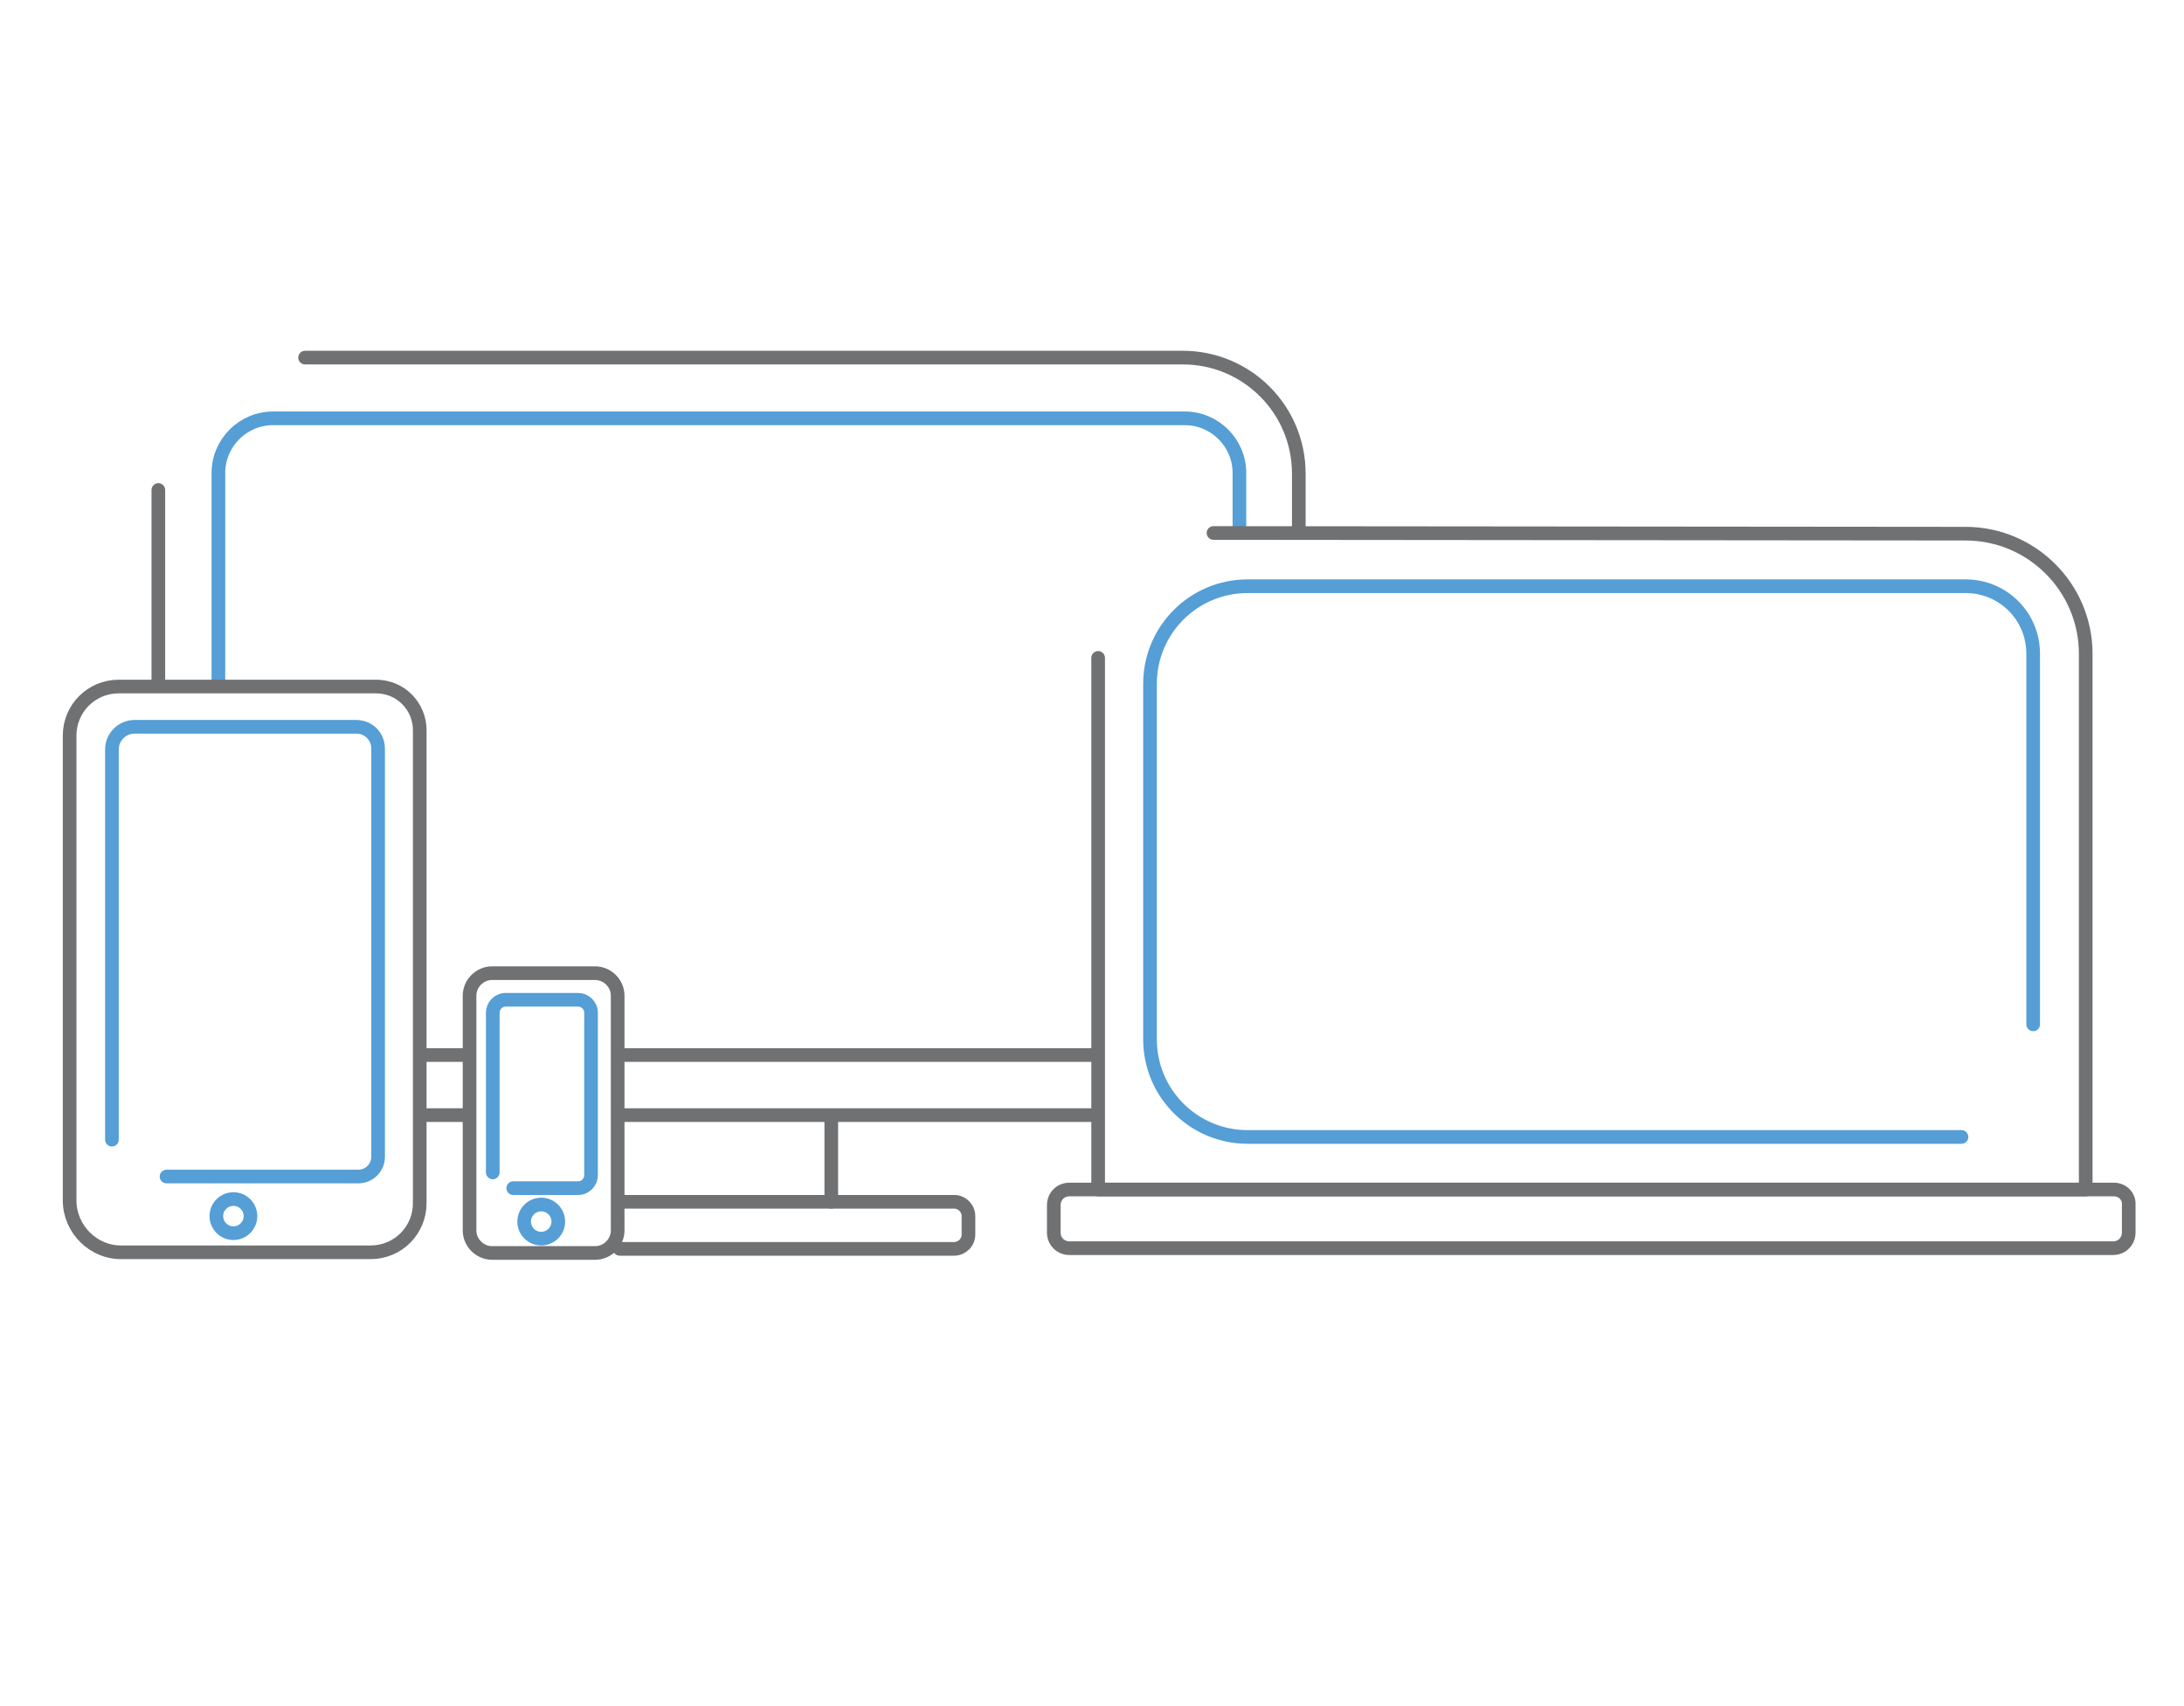 <?xml version="1.0" encoding="utf-8"?>
<!-- Generator: Adobe Illustrator 24.2.3, SVG Export Plug-In . SVG Version: 6.00 Build 0)  -->
<svg version="1.1" id="Layer_1" xmlns="http://www.w3.org/2000/svg" xmlns:xlink="http://www.w3.org/1999/xlink" x="0px" y="0px"
	 viewBox="0 0 320 250" style="enable-background:new 0 0 320 250;" xml:space="preserve">
<style type="text/css">
	.st0{fill:none;stroke:#559ED6;stroke-width:2.225;stroke-linecap:round;stroke-linejoin:round;}
	.st1{fill:none;stroke:#707173;stroke-width:2.225;stroke-linecap:round;stroke-linejoin:round;}
	.st2{fill:none;stroke:#707173;stroke-width:2;stroke-linecap:round;stroke-linejoin:round;}
	.st3{fill:none;stroke:#559ED6;stroke-width:2;stroke-linecap:round;stroke-linejoin:round;}
	.st4{fill:#559ED6;}
</style>
<g>
	<path class="st2" d="M90.8,183h49c1.1,0,2.1-0.9,2.1-2.1v-2.7c0-1.1-0.9-2.1-2.1-2.1h-49"/>
	<line class="st2" x1="23.2" y1="100.3" x2="23.2" y2="71.8"/>
	<line class="st2" x1="68.2" y1="163.4" x2="62.7" y2="163.4"/>
	<line class="st2" x1="160.2" y1="163.4" x2="91.4" y2="163.4"/>
	<path class="st2" d="M44.7,52.4h128.6c9.4,0,17,7.6,17,17v8"/>
	<path class="st3" d="M32,100.3V69.3c0-4.4,3.6-8,8-8h133.6c4.4,0,8,3.6,8,8v8.8"/>
	<line class="st2" x1="68.2" y1="154.6" x2="62.5" y2="154.6"/>
	<line class="st2" x1="160.2" y1="154.6" x2="90.8" y2="154.6"/>
	<line class="st2" x1="121.8" y1="164" x2="121.8" y2="176.1"/>
	<path class="st2" d="M177.8,78.1L288,78.2c9.7,0,17.6,7.9,17.6,17.6v78.5H160.9V96.4"/>
	<path class="st2" d="M309.7,174.3H156.7c-1.3,0-2.3,1-2.3,2.3v4c0,1.3,1,2.3,2.3,2.3h152.9c1.3,0,2.3-1,2.3-2.3v-4
		C312,175.3,311,174.3,309.7,174.3z"/>
	<path class="st3" d="M287.4,166.6H182.8c-7.9,0-14.3-6.4-14.3-14.3v-52.1c0-7.9,6.4-14.3,14.3-14.3H288c5.5,0,9.9,4.4,9.9,9.9v54.3
		"/>
	<path class="st2" d="M10.2,175.9v-68.1c0-4,3.2-7.2,7.2-7.2h37.7c3.6,0,6.4,2.9,6.4,6.4v69.3c0,4-3.2,7.2-7.2,7.2H17.9
		C13.7,183.6,10.2,180.1,10.2,175.9z"/>
	<path class="st2" d="M68.8,180.3v-34.4c0-1.8,1.5-3.3,3.3-3.3h15.1c1.8,0,3.3,1.5,3.3,3.3v34.4c0,1.8-1.5,3.3-3.3,3.3H72.1
		C70.3,183.6,68.8,182.1,68.8,180.3z"/>
	<path class="st3" d="M16.4,167v-57.2c0-1.8,1.5-3.3,3.3-3.3h32.5c1.8,0,3.2,1.4,3.2,3.2v59.8c0,1.6-1.3,2.9-2.9,2.9H24.4"/>
	<path class="st3" d="M72.2,171.8v-23.4c0-1,0.8-1.9,1.9-1.9h10.6c1,0,1.9,0.8,1.9,1.9v23.8c0,1-0.8,1.9-1.9,1.9h-9.5"/>
	<circle class="st3" cx="34.2" cy="178.2" r="2.5"/>
	<circle class="st3" cx="79.3" cy="179" r="2.5"/>
</g>
</svg>
